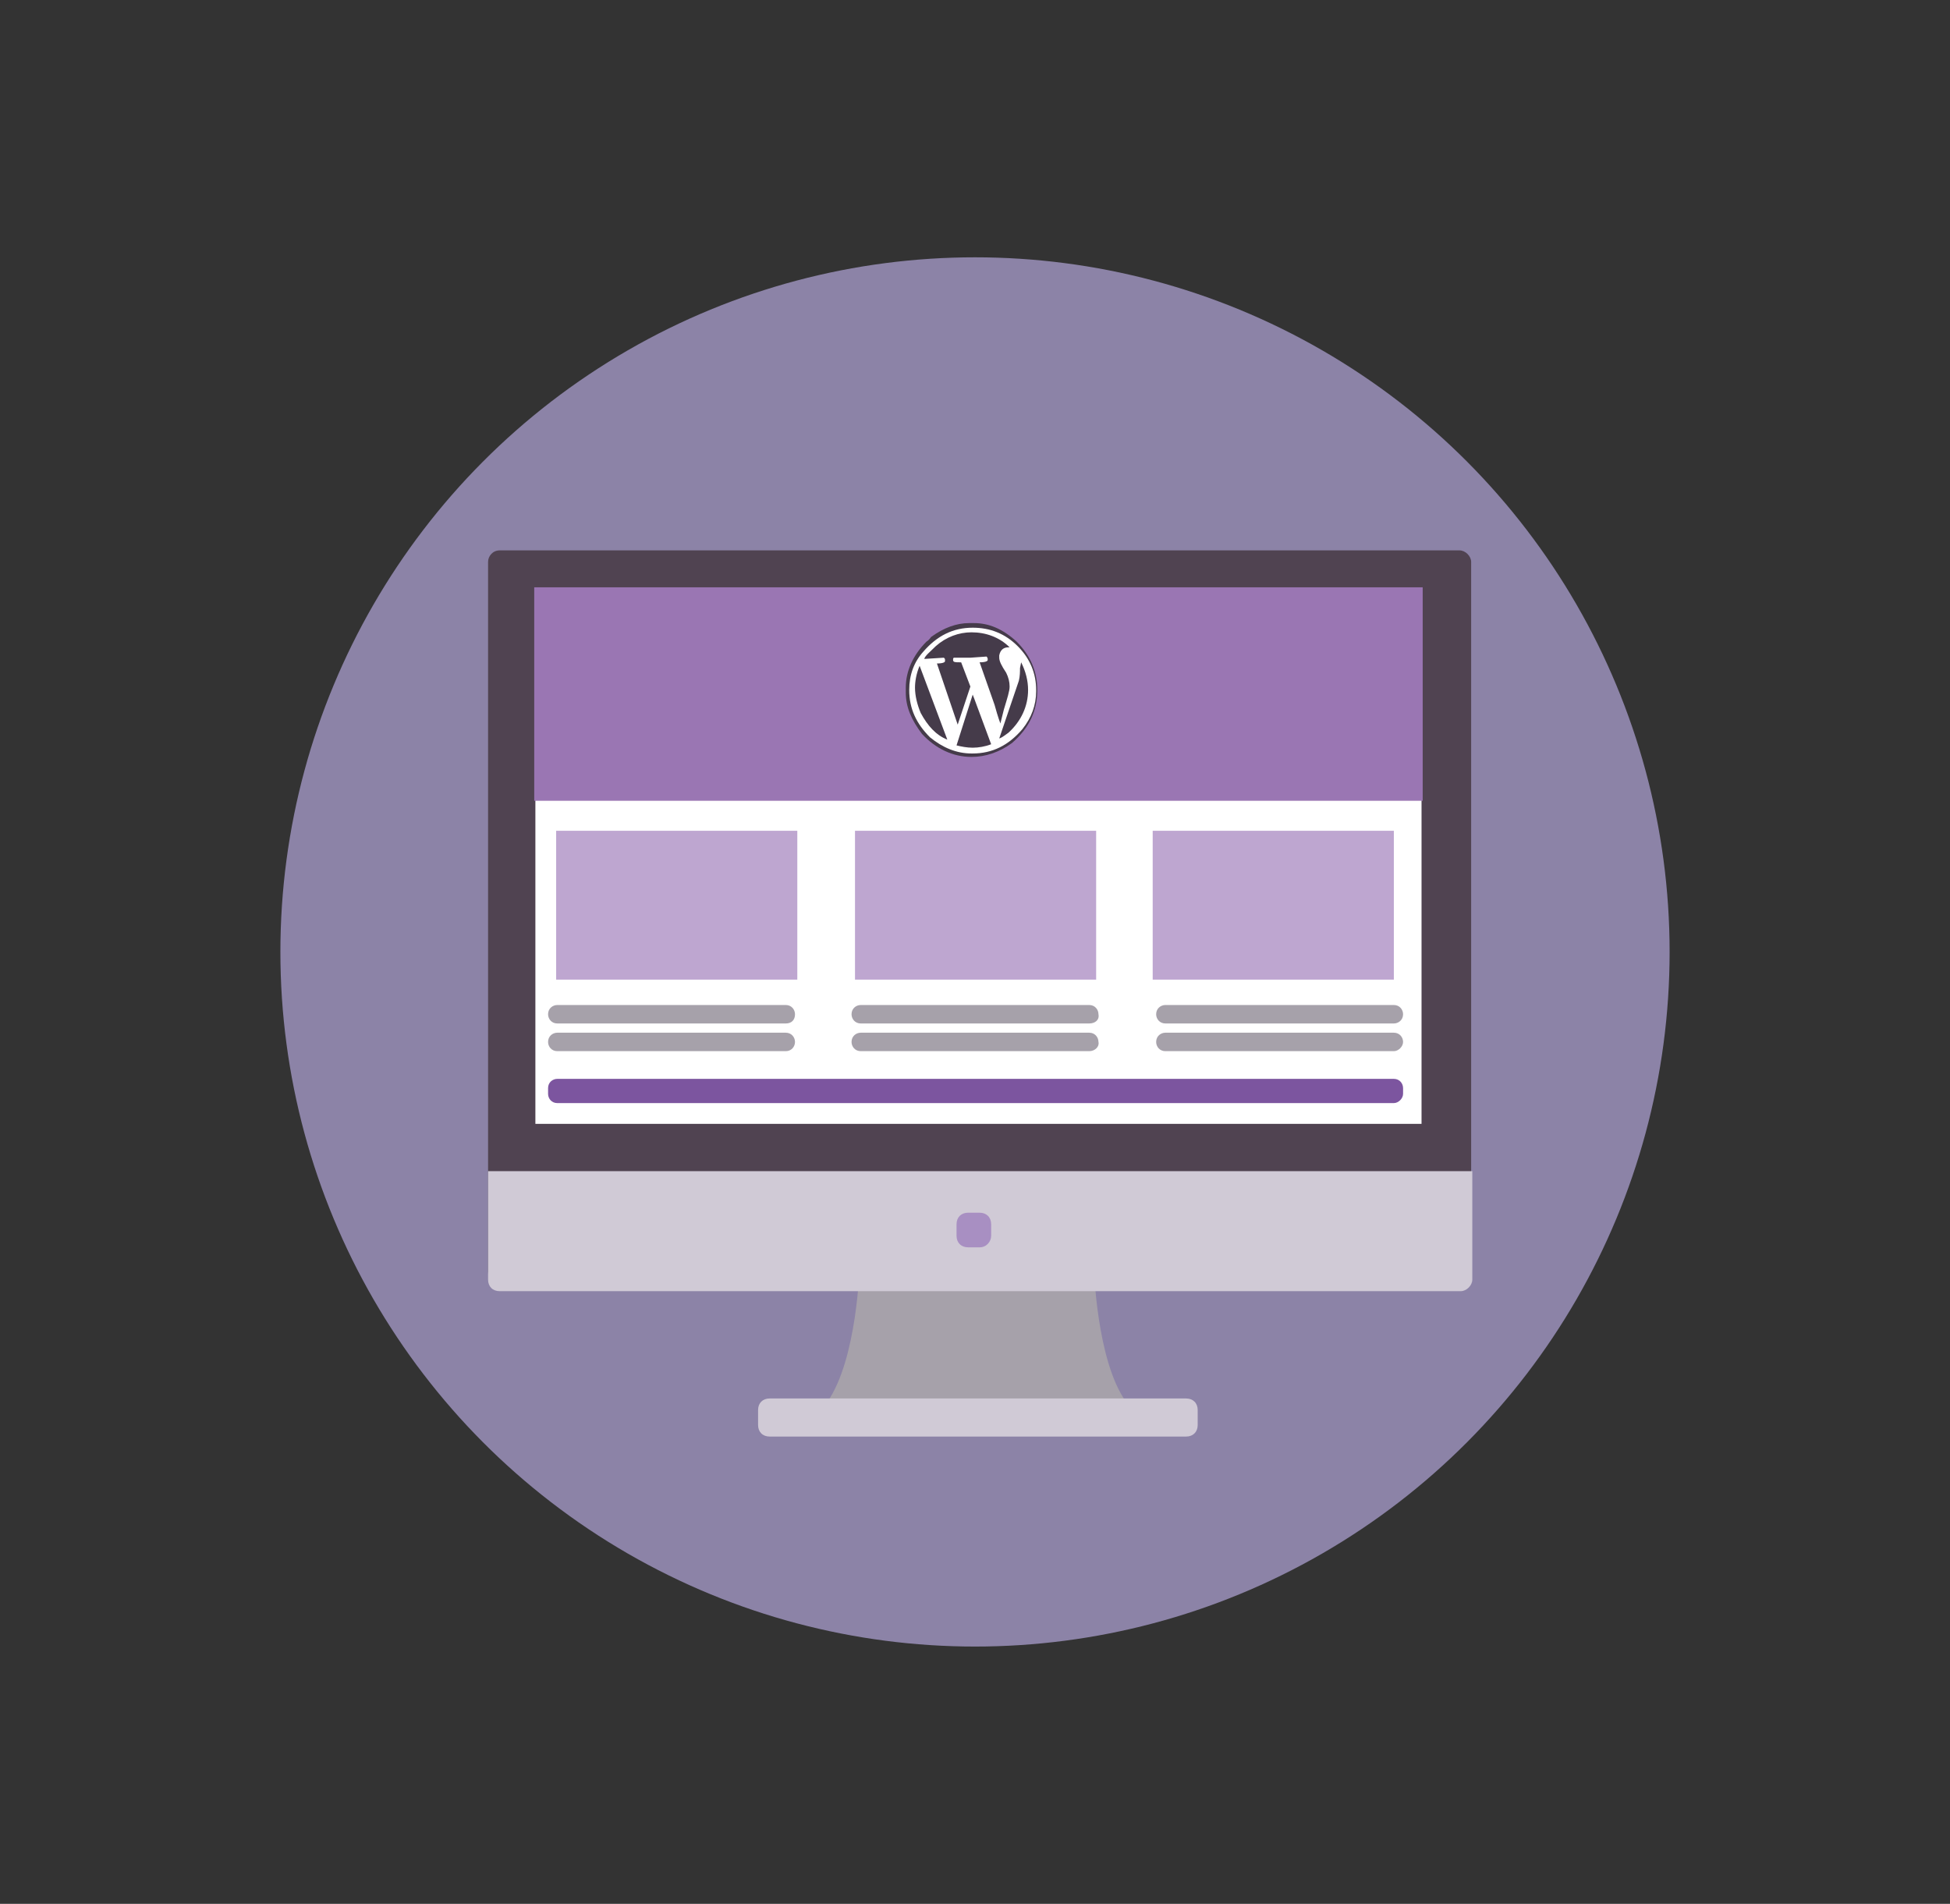<?xml version="1.0" encoding="utf-8"?>
<!-- Generator: Adobe Illustrator 18.0.0, SVG Export Plug-In . SVG Version: 6.00 Build 0)  -->
<!DOCTYPE svg PUBLIC "-//W3C//DTD SVG 1.1//EN" "http://www.w3.org/Graphics/SVG/1.1/DTD/svg11.dtd">
<svg version="1.1" id="Layer_1" xmlns="http://www.w3.org/2000/svg" xmlns:xlink="http://www.w3.org/1999/xlink" x="0px" y="0px"
	 viewBox="0 0 169 165" enable-background="new 0 0 169 165" xml:space="preserve">
<rect x="0" y="0" width="169" height="165" fill="#333333" stroke="none"/>
<g>
	<circle fill="#8C83A7" cx="84.5" cy="82.5" r="60.2"/>
	<path fill="#A6A1AA" d="M94.8,109.7H85h-0.8h-9.7c0,0-0.2,8.1-2.8,11.8h12.5h0.9h12.5C95,117.9,94.8,109.7,94.8,109.7z"/>
	<path fill="#504351" d="M126.5,111.2H43.3c-0.6,0-1-0.4-1-1V48.7c0-0.5,0.4-1,1-1h83.2c0.5,0,1,0.5,1,1v61.5
		C127.5,110.8,127.1,111.2,126.5,111.2z"/>
	<path fill="#D0CAD6" d="M126.6,111.9H43.3c-0.6,0-1-0.4-1-1v-9.4h85.3v9.4C127.6,111.4,127.1,111.9,126.6,111.9z"/>
	<path fill="#D0CAD6" d="M102.8,124.5H66.7c-0.6,0-1-0.4-1-1v-1.3c0-0.6,0.4-1,1-1h36.1c0.6,0,1,0.4,1,1v1.3
		C103.8,124.1,103.4,124.5,102.8,124.5z"/>
	<path fill="#A88FC2" d="M84.9,108.1h-1c-0.6,0-1-0.4-1-1v-1c0-0.6,0.4-1,1-1h1c0.6,0,1,0.4,1,1v1C85.9,107.6,85.5,108.1,84.9,108.1
		z"/>
	<rect x="46.4" y="51.2" fill="#FFFFFF" width="76.8" height="46.2"/>
	<rect x="46.3" y="50.9" fill="#9A76B3" width="77" height="18.5"/>
	<rect x="48.2" y="72" fill="#BEA6D0" width="20.9" height="12.9"/>
	<rect x="74.1" y="72" fill="#BEA6D0" width="20.9" height="12.9"/>
	<rect x="99.9" y="72" fill="#BEA6D0" width="20.9" height="12.9"/>
	<path fill="#A6A1AA" d="M68.1,88.7H48.3c-0.5,0-0.8-0.4-0.8-0.8v0c0-0.5,0.4-0.8,0.8-0.8h19.8c0.5,0,0.8,0.4,0.8,0.8v0
		C68.9,88.4,68.6,88.7,68.1,88.7z"/>
	<path fill="#A6A1AA" d="M68.1,91.1H48.3c-0.5,0-0.8-0.4-0.8-0.8l0,0c0-0.5,0.4-0.8,0.8-0.8h19.8c0.5,0,0.8,0.4,0.8,0.8l0,0
		C68.9,90.7,68.6,91.1,68.1,91.1z"/>
	<path fill="#7C559F" d="M120.8,95.6H48.3c-0.5,0-0.8-0.4-0.8-0.8v-0.5c0-0.5,0.4-0.8,0.8-0.8h72.5c0.5,0,0.8,0.4,0.8,0.8v0.5
		C121.6,95.2,121.2,95.6,120.8,95.6z"/>
	<path fill="#A6A1AA" d="M94.4,88.7H74.6c-0.5,0-0.8-0.4-0.8-0.8v0c0-0.5,0.4-0.8,0.8-0.8h19.8c0.5,0,0.8,0.4,0.8,0.8v0
		C95.3,88.4,94.9,88.7,94.4,88.7z"/>
	<path fill="#A6A1AA" d="M94.4,91.1H74.6c-0.5,0-0.8-0.4-0.8-0.8l0,0c0-0.5,0.4-0.8,0.8-0.8h19.8c0.5,0,0.8,0.4,0.8,0.8l0,0
		C95.3,90.7,94.9,91.1,94.4,91.1z"/>
	<path fill="#A6A1AA" d="M120.8,88.7h-19.8c-0.5,0-0.8-0.4-0.8-0.8v0c0-0.5,0.4-0.8,0.8-0.8h19.8c0.5,0,0.8,0.4,0.8,0.8v0
		C121.6,88.4,121.2,88.7,120.8,88.7z"/>
	<path fill="#A6A1AA" d="M120.8,91.1h-19.8c-0.5,0-0.8-0.4-0.8-0.8l0,0c0-0.5,0.4-0.8,0.8-0.8h19.8c0.5,0,0.8,0.4,0.8,0.8l0,0
		C121.6,90.7,121.2,91.1,120.8,91.1z"/>
	<g>
		<path fill="#453B4A" d="M84,54h0.4c1.3,0,2.5,0.5,3.7,1.6c1.2,1.2,1.8,2.6,1.8,4.2c0,1.8-0.7,3.3-2.2,4.6
			c-1.1,0.8-2.3,1.2-3.5,1.2c-1.6,0-3.1-0.7-4.3-2c-0.9-1.2-1.4-2.3-1.4-3.6v-0.4c0-1.4,0.6-2.8,1.8-4c0,0,0.2-0.1,0.4-0.4
			C81.8,54.4,82.9,54,84,54z"/>
		<path fill="#FFFFFF" d="M78.8,59.8c0,1.6,0.6,2.9,1.8,4.1c1.1,0.9,2.3,1.4,3.6,1.4h0.1c1.7,0,3.1-0.7,4.3-2.1
			c0.8-1,1.2-2.1,1.2-3.3v-0.1c0-1.4-0.5-2.7-1.6-3.8c-1.1-1.1-2.4-1.6-3.9-1.6c-1.7,0-3.1,0.7-4.3,2.1
			C79.2,57.4,78.8,58.5,78.8,59.8z"/>
		<path fill="#453B4A" d="M79.7,57.7L79.7,57.7l2.4,6.4h0c-1-0.4-1.7-1.2-2.3-2.3c-0.3-0.7-0.5-1.5-0.5-2.2
			C79.3,59.1,79.4,58.4,79.7,57.7z"/>
		<path fill="#453B4A" d="M84.2,54.8c1.2,0,2.4,0.4,3.3,1.3v0l-0.1,0c-0.4,0-0.7,0.2-0.8,0.7V57c0,0.3,0.2,0.7,0.6,1.3
			c0.2,0.4,0.3,0.8,0.3,1.2c0,0.4-0.2,1-0.5,2l-0.3,1.2c0,0-0.2-0.5-0.5-1.6l-1.3-3.7h0c0.5,0,0.7-0.1,0.7-0.2v-0.1
			c0-0.1-0.1-0.2-0.1-0.2l-1.4,0.1L82.7,57c-0.1,0-0.1,0.1-0.1,0.2h0c0,0.2,0.2,0.2,0.6,0.2l0.1,0l0.8,2.1L83,62.8h0l-1.8-5.3v0h0
			c0.5,0,0.7-0.1,0.7-0.2v-0.1c0-0.1,0-0.1-0.1-0.2l-1.6,0.1h-0.1v0c0.1-0.3,0.5-0.6,1-1.1C82,55.2,83.1,54.8,84.2,54.8z"/>
		<path fill="#453B4A" d="M84.3,60.2c0,0,0.2,0.5,0.6,1.6l1,2.7h0c-0.5,0.2-1.1,0.3-1.6,0.3c-0.5,0-1-0.1-1.4-0.2L84.3,60.2z"/>
		<path fill="#453B4A" d="M88.5,57.4L88.5,57.4c0.4,0.8,0.6,1.6,0.6,2.4c0,1.4-0.6,2.7-1.7,3.7c-0.3,0.2-0.5,0.4-0.8,0.5h0v0l1.7-5
			c0.1-0.4,0.1-0.8,0.1-1.1L88.5,57.4z"/>
	</g>
</g>
</svg>
